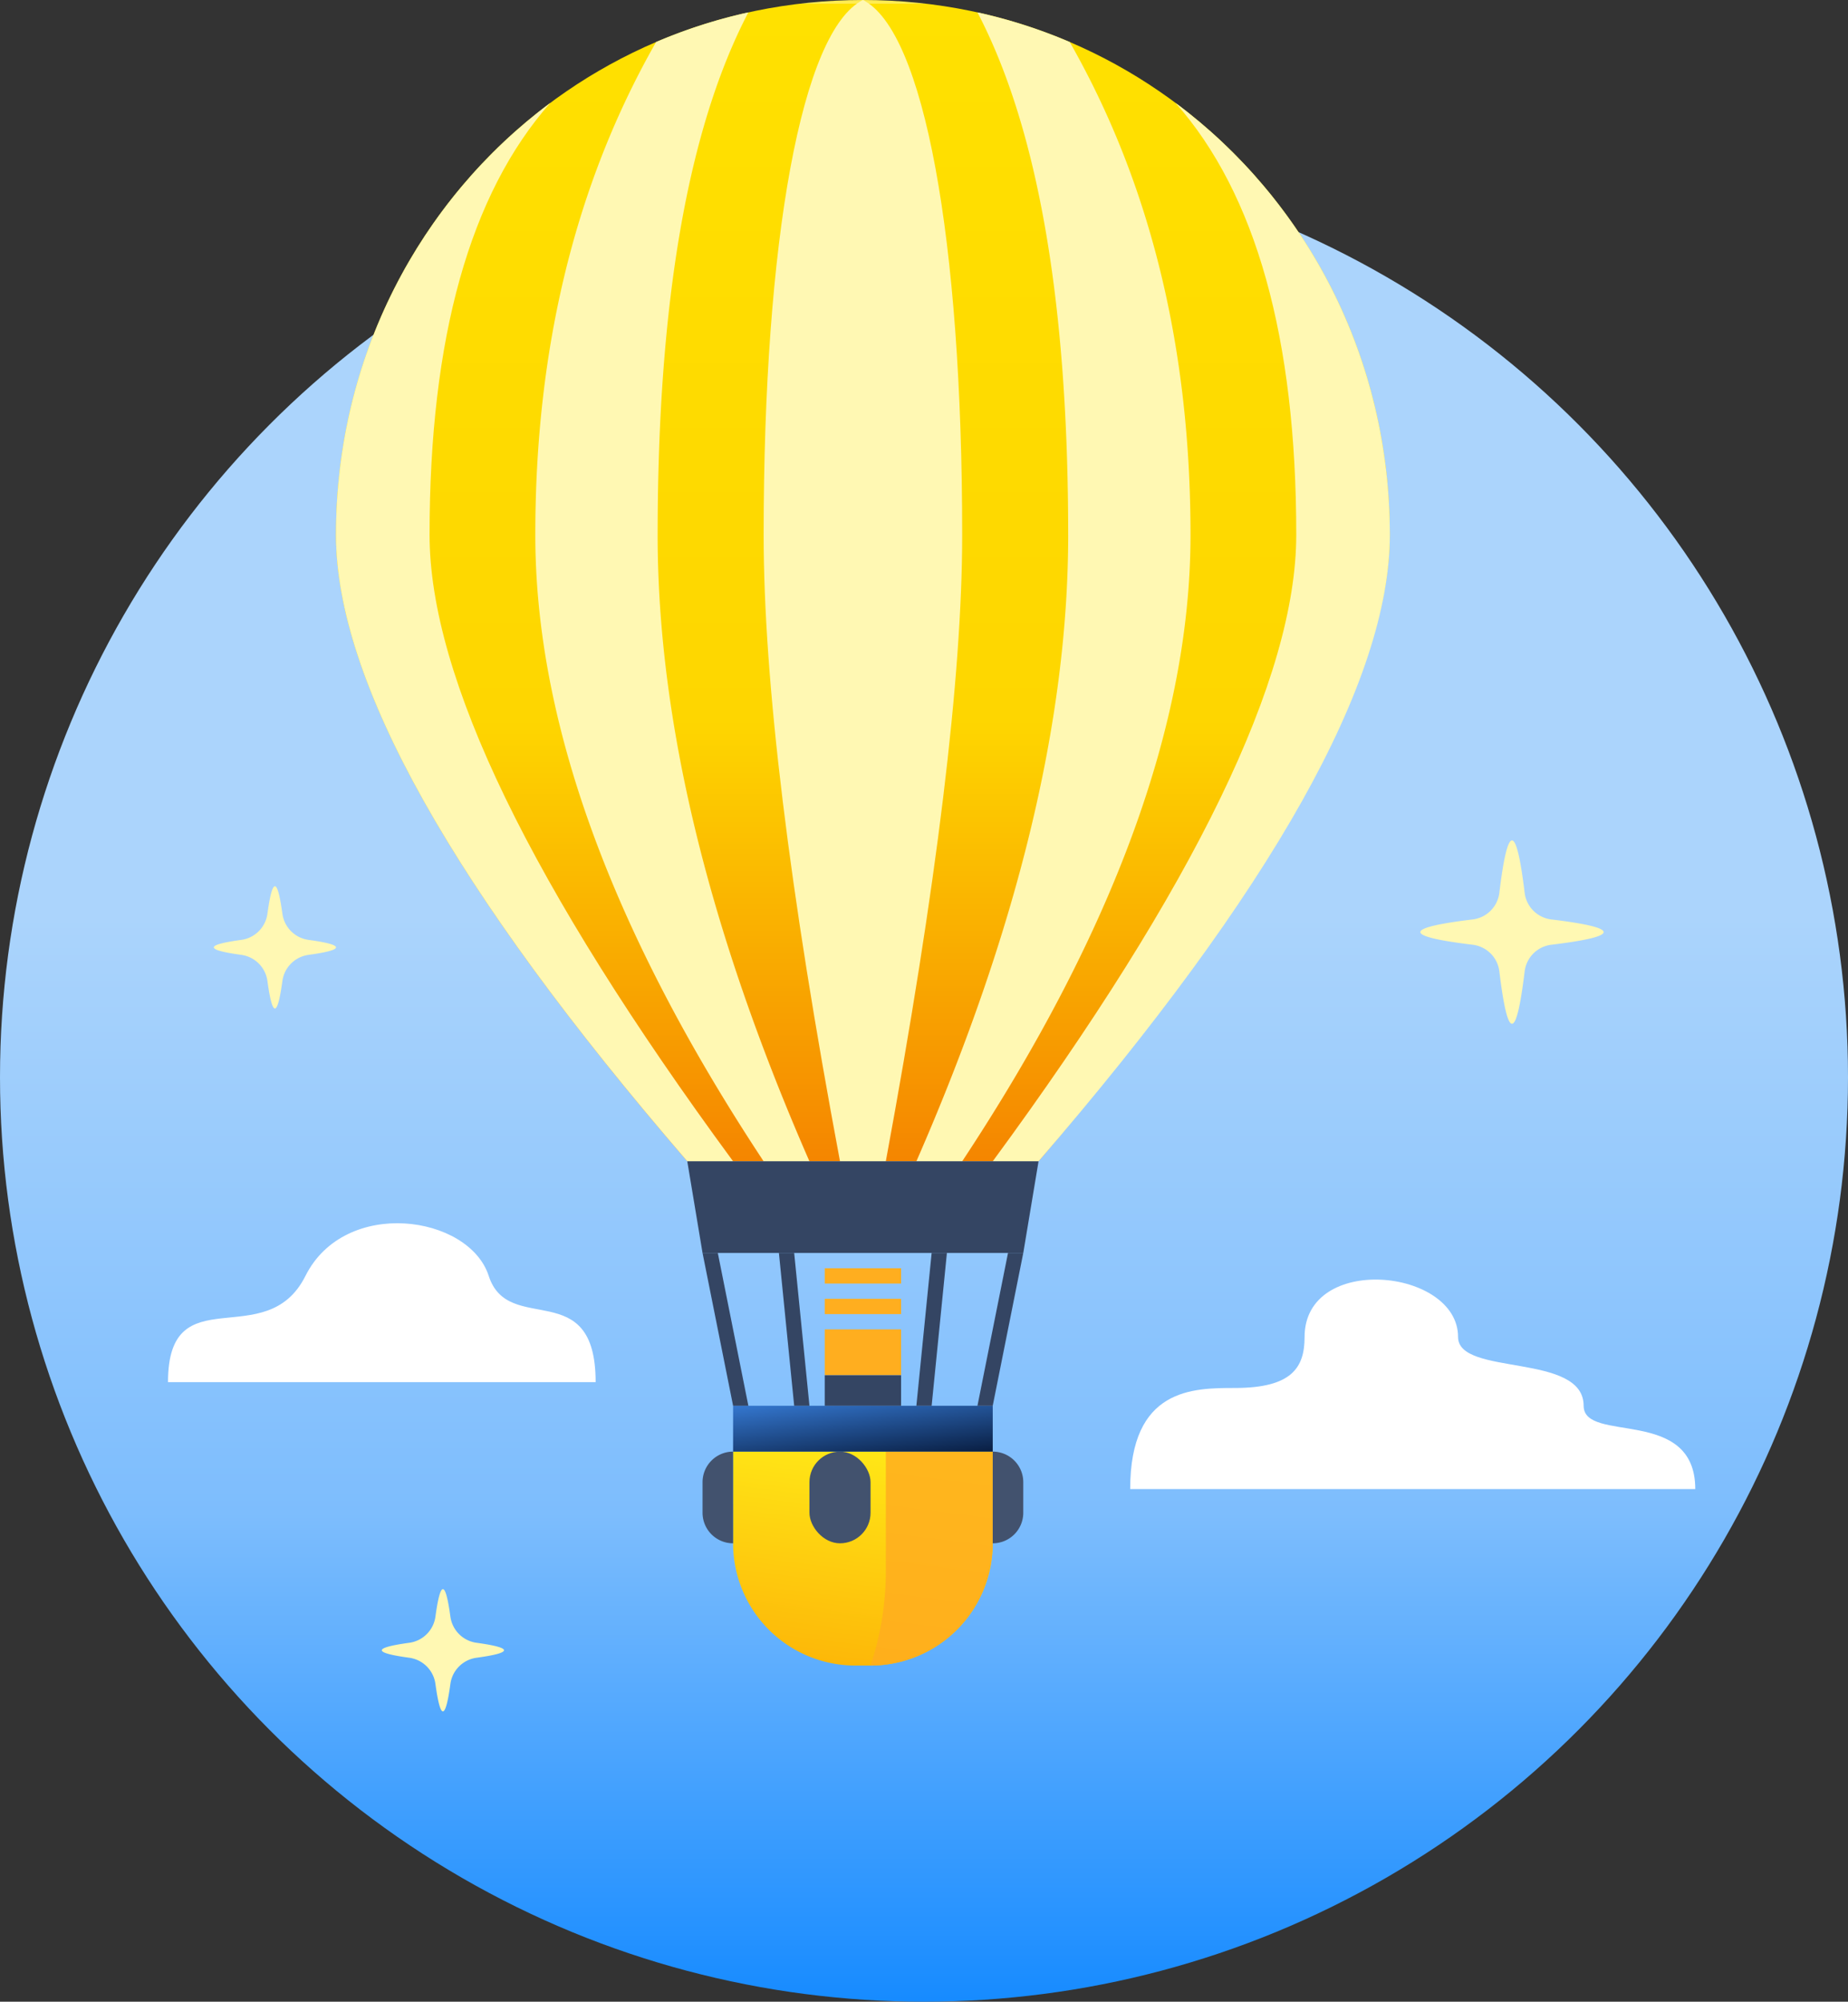 <svg xmlns="http://www.w3.org/2000/svg" width="121" height="131"><rect width="100%" height="100%" fill="#333333" stroke="none"/><defs><linearGradient x1="60.343%" y1="41.322%" x2="60.343%" y2="100%" id="a"><stop stop-color="#ABD4FC" offset="0%"/><stop stop-color="#7DBDFD" offset="54.647%"/><stop stop-color="#158AFF" offset="100%"/></linearGradient><linearGradient x1="50%" y1="0%" x2="50%" y2="100%" id="b"><stop stop-color="#FFEC52" offset="0%"/><stop stop-color="#FFE100" offset="0%"/><stop stop-color="#FED600" offset="62.134%"/><stop stop-color="#F58600" offset="100%"/></linearGradient><linearGradient x1="74.029%" y1="0%" x2="50%" y2="156.655%" id="c"><stop stop-color="#FFE817" offset="0%"/><stop stop-color="#FC9E00" offset="100%"/></linearGradient><linearGradient x1="15.224%" y1="-25.421%" x2="100%" y2="100%" id="d"><stop stop-color="#387FDC" offset="0%"/><stop stop-color="#091E42" offset="100%"/></linearGradient></defs><g transform="translate(-101 -5)" fill="none" fill-rule="evenodd"><circle fill="url(#a)" cx="161.5" cy="75.5" r="60.5"/><path d="M140 95.453h-28c0-7.028 6.415-1.796 9-6.953s10.708-3.997 12 0c1.292 3.997 7-.075 7 6.953zm35 7h37C212 97 204.691 99.5 204.691 97c0-3.5-8.222-1.911-8.222-4.5 0-4.5-10.05-5.5-10.05 0 0 2-.834 3.335-4.567 3.335-2.74 0-6.852 0-6.852 6.618z" fill="#FFF" fill-rule="nonzero"/><path d="M0 0h320v136H0z"/><g transform="translate(123 5)" fill-rule="nonzero"><path d="M46 76c15.333-18.023 23-31.69 23-41C69 15.67 53.83 0 34.5 0S0 15.67 0 35c0 9.571 7.667 23.238 23 41h23z" fill="url(#b)"/><path d="M6.126 35c0-12.887 2.637-22.31 7.91-28.27C5.474 13.097 0 23.388 0 35c0 9.571 7.667 23.238 23 41h3C12.75 57.977 6.126 44.31 6.126 35zm56.748 0c0-12.887-2.637-22.31-7.91-28.27C63.526 13.097 69 23.388 69 35c0 9.571-7.667 23.238-23 41h-3c13.25-18.023 19.874-31.69 19.874-41z" fill="#FFF8B3"/><path d="M21.06 35c0-15.214 1.98-26.61 5.94-34.19a33.952 33.952 0 00-6.04 1.938C15.686 11.992 13.05 22.742 13.05 35c0 12.258 4.983 25.924 14.949 41h3c-6.627-15.152-9.94-28.818-9.94-41zm26.88 0c0-15.214-1.98-26.61-5.94-34.19a33.952 33.952 0 016.04 1.938C53.314 11.99 55.95 22.742 55.95 35c0 12.257-4.983 25.924-14.949 41h-3c6.627-15.152 9.94-28.819 9.94-41z" fill="#FFF8B3"/><path d="M41 35c0-19.33-2.5-33-6.5-35-4 2-6.5 15.67-6.5 35 0 9.571 1.667 23.238 5 41h3c3.333-18.023 5-31.69 5-41z" fill="#FFF8B3"/><path d="M26 95h17v6a8 8 0 01-8 8h-1a8 8 0 01-8-8v-6z" fill="url(#c)"/><path d="M36 95h7v6a8 8 0 01-8 8c.662-1.987 1-4.068 1-6.162V95z" fill="#FFAE1F" opacity=".841"/><path fill="url(#d)" d="M26 92h17v3H26z"/><rect fill="#42526E" x="31" y="95" width="4" height="6" rx="2"/><path d="M43 95a2 2 0 012 2v2a2 2 0 01-2 2v-6zm-17 0a2 2 0 00-2 2v2a2 2 0 002 2v-6z" fill="#42526E"/><path fill="#344563" d="M29 82h1l1 10h-1zm10 0h1l-1 10h-1zm5 0h1l-2 10h-1zm-20 0h1l2 10h-1z"/><path fill="#FFAE1F" d="M32 87h5v3h-5zm0-2h5v1h-5zm0-2h5v1h-5z"/><path fill="#344563" d="M32 90h5v2h-5zm-9-14h23l-1 6H24z"/></g><path d="M130 109c.163 0 .326.6.49 1.798a2 2 0 001.712 1.712c1.199.164 1.798.327 1.798.49 0 .163-.6.326-1.798.49a2 2 0 00-1.712 1.712c-.164 1.199-.327 1.798-.49 1.798-.163 0-.326-.6-.49-1.798a2 2 0 00-1.712-1.712c-1.199-.164-1.798-.327-1.798-.49 0-.163.6-.326 1.798-.49a2 2 0 001.712-1.712c.164-1.199.327-1.798.49-1.798zm-11-46c.163 0 .326.6.49 1.798a2 2 0 001.712 1.712c1.199.164 1.798.327 1.798.49 0 .163-.6.326-1.798.49a2 2 0 00-1.712 1.712C119.326 70.4 119.163 71 119 71c-.163 0-.326-.6-.49-1.798a2 2 0 00-1.712-1.712C115.6 67.326 115 67.163 115 67c0-.163.6-.326 1.798-.49a2 2 0 001.712-1.712c.164-1.199.327-1.798.49-1.798zm81-3c.276 0 .552 1.142.828 3.426a2 2 0 001.746 1.746c2.284.276 3.426.552 3.426.828 0 .276-1.142.552-3.426.828a2 2 0 00-1.746 1.746C200.552 70.858 200.276 72 200 72c-.276 0-.552-1.142-.828-3.426a2 2 0 00-1.746-1.746C195.142 66.552 194 66.276 194 66c0-.276 1.142-.552 3.426-.828a2 2 0 001.746-1.746c.276-2.284.552-3.426.828-3.426z" fill="#FFF8B3" fill-rule="nonzero"/></g></svg>